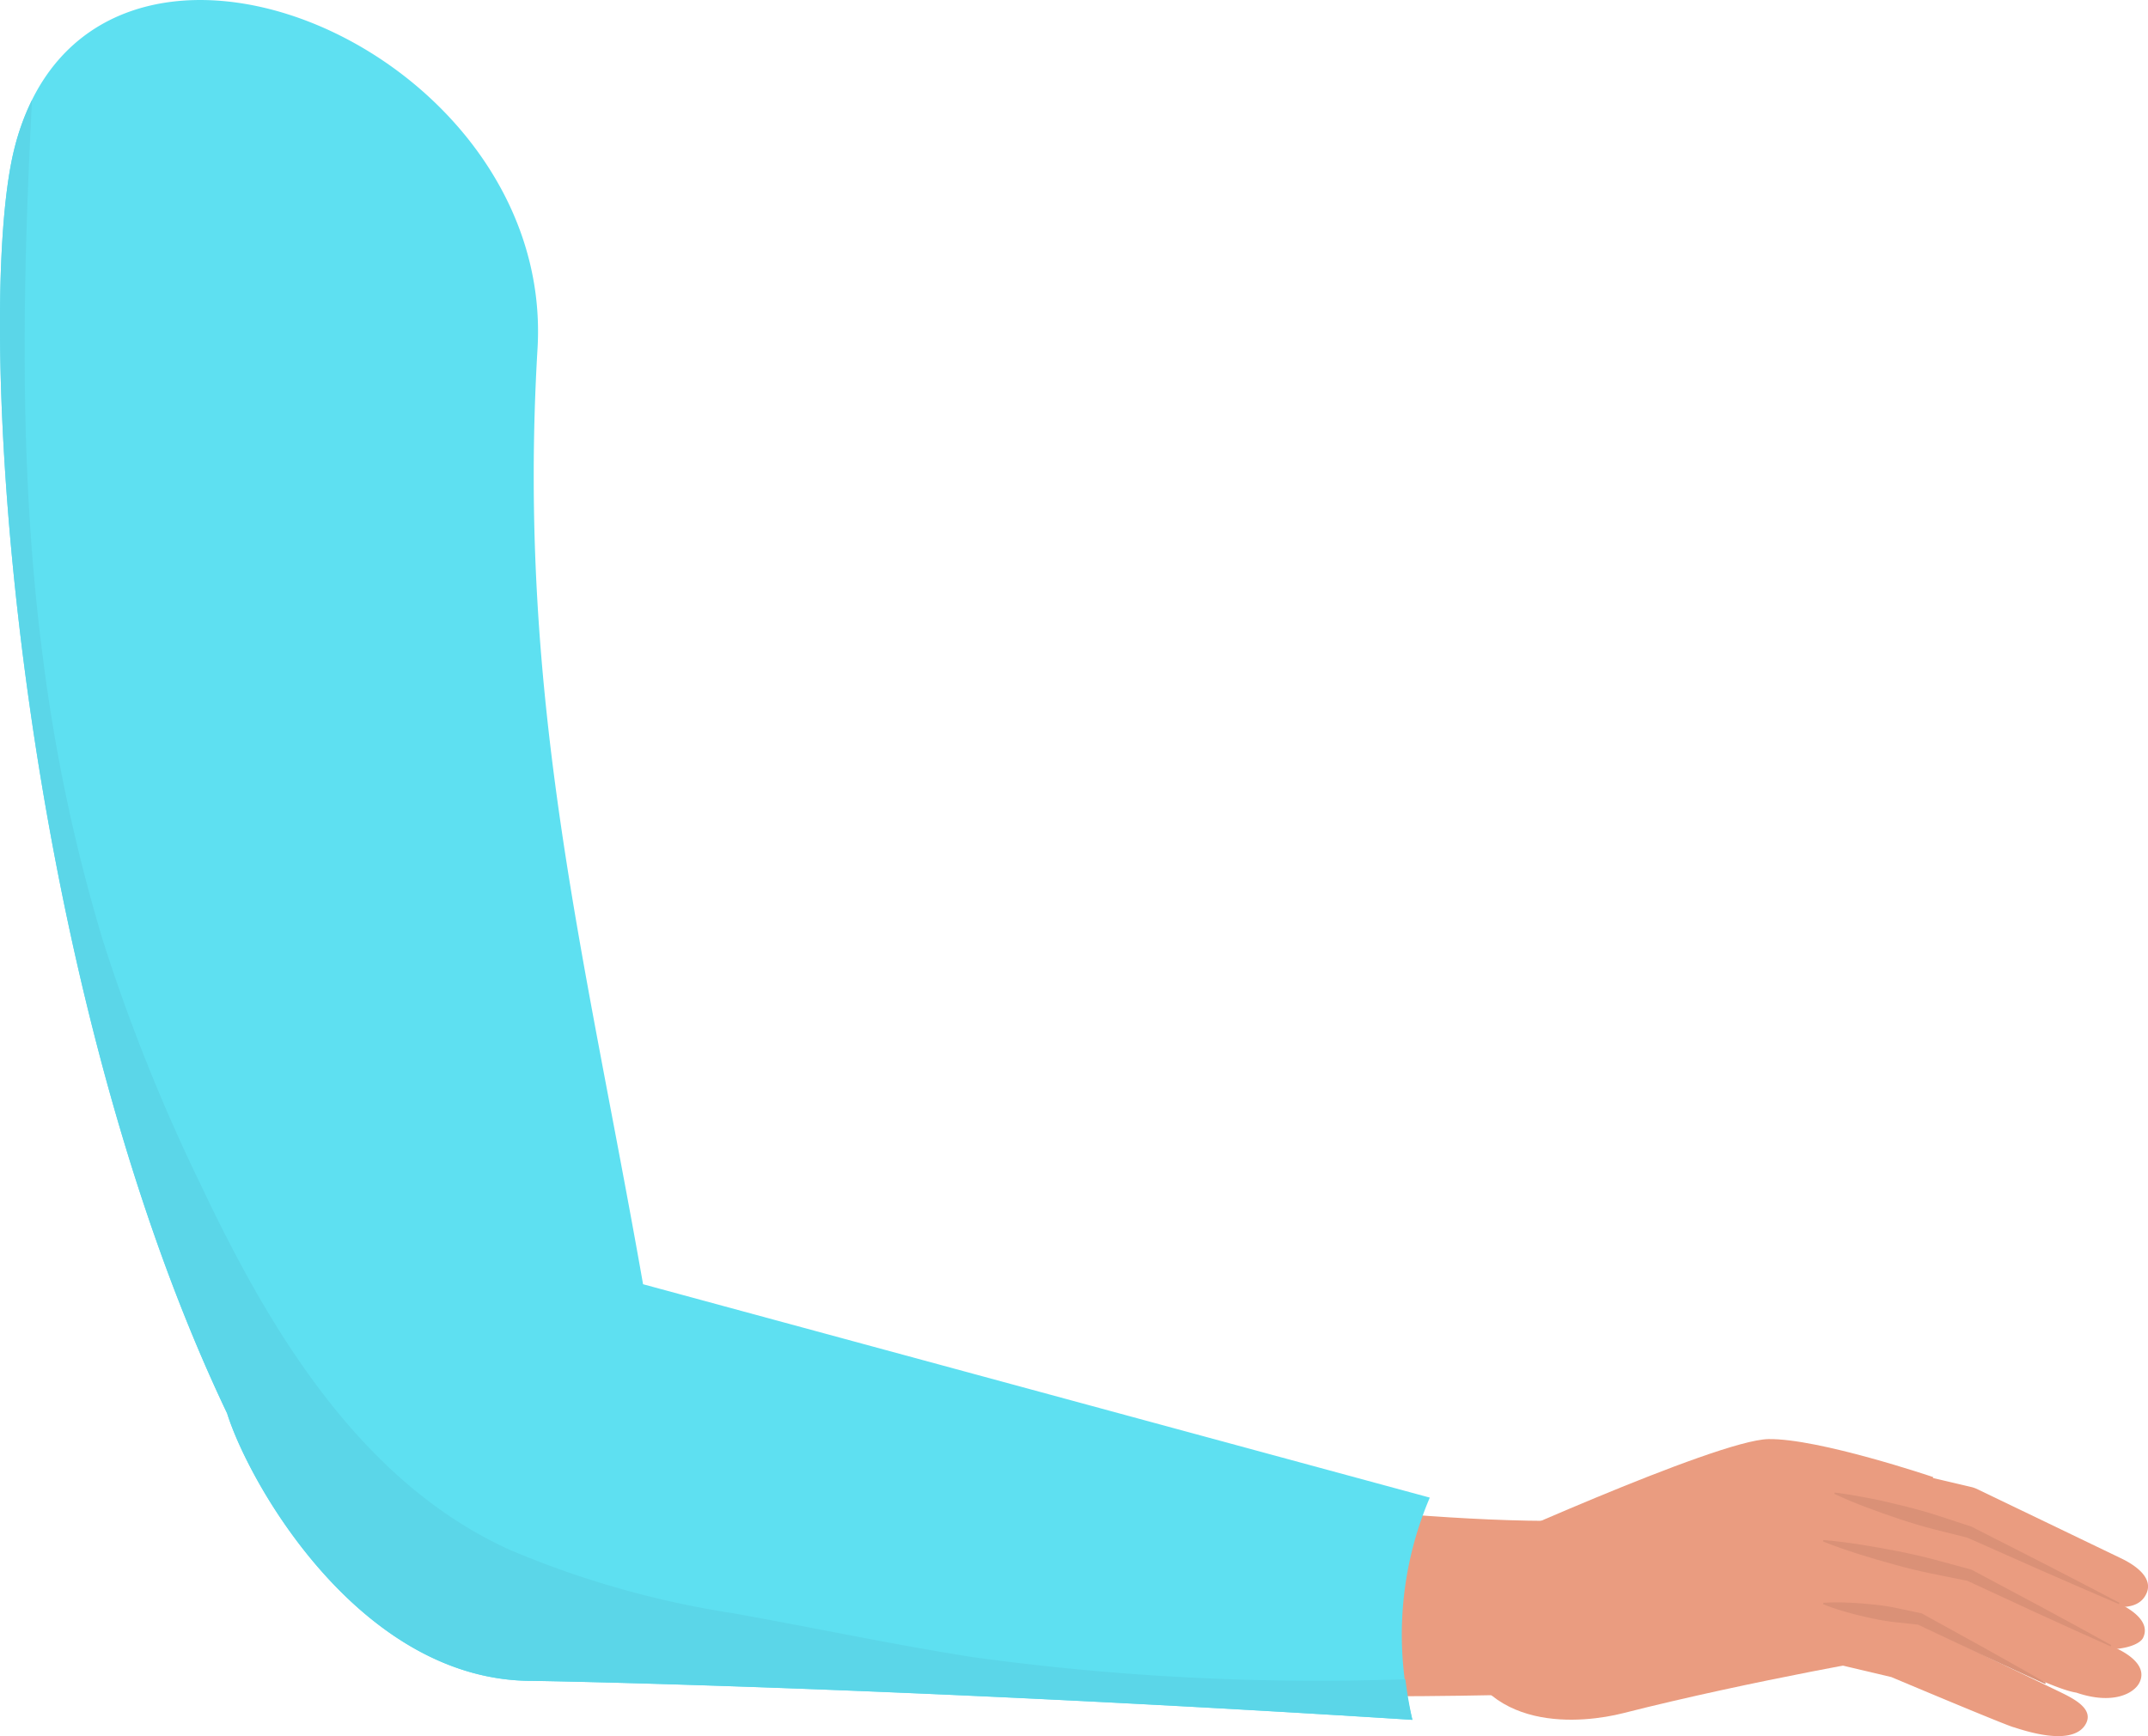 <svg xmlns="http://www.w3.org/2000/svg" width="113.082" height="91.422" viewBox="0 0 113.082 91.422">
  <g id="グループ_2506" data-name="グループ 2506" transform="translate(0 0)">
    <path id="パス_1138" data-name="パス 1138" d="M490.278,1264.688c-6.732,1.449-25.227-1.26-25.227-1.26-.631,4.565-2.268,6.043-2.1,10.69,15.453.573,25.952-.086,25.952-.086C495.371,1273.366,496.74,1263.3,490.278,1264.688Z" transform="translate(-403.053 -1185.026)" fill="#ea9c80"/>
    <path id="パス_1139" data-name="パス 1139" d="M291.977,1019.924l-41.418-11.236c-3.021-17.206-6.651-30.761-5.556-49.267.956-16.155-23.715-26.215-27.563-10.447-2.155,8.829.081,43.134,11.22,66.509,1.2,3.814,7.1,14.129,16.1,14.089,0,0,18.518.286,46.3,2.053A18.389,18.389,0,0,1,291.977,1019.924Z" transform="translate(-216.705 -941.062)" fill="#5ee0f1"/>
    <path id="パス_1140" data-name="パス 1140" d="M267.84,1044.679c-4.191-.664-8.365-1.552-12.544-2.3a49.236,49.236,0,0,1-11.761-3.342c-7.912-3.592-12.69-11.669-16.26-19.217a96.705,96.705,0,0,1-5.129-12.788,90.715,90.715,0,0,1-3.185-15c-1.27-9.73-1.076-19.562-.569-29.34a12.75,12.75,0,0,0-.951,2.651c-2.155,8.829.081,43.134,11.22,66.509,1.2,3.814,7.1,14.129,16.1,14.089,0,0,18.518.286,46.3,2.053a21.559,21.559,0,0,1-.369-2.14A132.987,132.987,0,0,1,267.84,1044.679Z" transform="translate(-216.705 -957.428)" fill="#5bd6e8"/>
    <g id="グループ_1702" data-name="グループ 1702" transform="translate(76.096 75.781)">
      <path id="パス_1156" data-name="パス 1156" d="M530.468,1258.8s13.381-6.1,16.131-6.144c2.648-.043,8.672,2,8.672,2l-1.7,9.375s-7.772,1.316-14.635,3.061c-1.98.5-7.542,1.212-8.791-4.132C528.745,1256.989,530.468,1258.8,530.468,1258.8Z" transform="translate(-529.596 -1252.656)" fill="#ea9c80"/>
      <g id="グループ_1698" data-name="グループ 1698" transform="translate(18.067 0.67)">
        <path id="パス_1157" data-name="パス 1157" d="M619.9,1263.421c-.2-.01-7.29-3.138-7.29-3.138l-7.517-1.772a1.571,1.571,0,1,1,.721-3.058l7.684,1.812a1.587,1.587,0,0,1,.321.114l7.575,3.646c.782.376,1.676,1.029,1.333,1.826C622.224,1264.019,620.509,1263.449,619.9,1263.421Z" transform="translate(-603.881 -1255.411)" fill="#ea9c80"/>
      </g>
      <g id="グループ_1699" data-name="グループ 1699" transform="translate(17.958 3.045)">
        <path id="パス_1158" data-name="パス 1158" d="M618.092,1272.692c-.205-.009-5.93-2.641-5.93-2.641l-7.517-1.772a1.571,1.571,0,0,1,.721-3.058l7.683,1.812a1.551,1.551,0,0,1,.321.114l7.575,3.647c.782.376,1.636,1.02,1.26,1.8C621.924,1273.178,619.911,1273.562,618.092,1272.692Z" transform="translate(-603.435 -1265.178)" fill="#ea9c80"/>
      </g>
      <g id="グループ_1700" data-name="グループ 1700" transform="translate(17.849 5.421)">
        <path id="パス_1159" data-name="パス 1159" d="M618.353,1282.876c-1.608-.246-6.637-3.057-6.637-3.057l-7.517-1.772a1.571,1.571,0,0,1,.721-3.058l7.684,1.812a1.572,1.572,0,0,1,.321.114l7.575,3.646c.782.376,1.557,1,1.18,1.777C621.4,1282.922,620.269,1283.532,618.353,1282.876Z" transform="translate(-602.988 -1274.946)" fill="#ea9c80"/>
      </g>
      <g id="グループ_1701" data-name="グループ 1701" transform="translate(14.745 7.659)">
        <path id="パス_1160" data-name="パス 1160" d="M605.416,1291.669c-.205-.009-6.464-2.647-6.464-2.647l-7.517-1.773a1.571,1.571,0,1,1,.721-3.058L599.84,1286a1.616,1.616,0,0,1,.321.114l7.575,3.647c.782.376,1.854.9,1.478,1.682C608.932,1292.031,608.016,1292.531,605.416,1291.669Z" transform="translate(-590.224 -1284.15)" fill="#ea9c80"/>
      </g>
      <path id="パス_1161" data-name="パス 1161" d="M613.8,1264.233c.619.073,1.227.184,1.832.3s1.205.26,1.8.407,1.19.312,1.776.5l1.754.575.034.011.013.007,3.9,1.987c1.295.671,2.592,1.337,3.882,2.019l-.032.067c-1.342-.571-2.677-1.159-4.014-1.741l-4-1.773.047.018-1.79-.449c-.6-.154-1.185-.331-1.768-.525s-1.166-.4-1.742-.617-1.15-.451-1.712-.719Z" transform="translate(-593.307 -1261.418)" fill="#da9177"/>
      <path id="パス_1162" data-name="パス 1162" d="M611.36,1274.511c.663.053,1.318.142,1.97.243s1.3.219,1.946.346,1.288.272,1.924.44l1.906.517.044.012.023.012,3.678,1.964c1.222.663,2.446,1.322,3.663,2l-.033.066c-1.271-.564-2.534-1.145-3.8-1.72l-3.784-1.752.067.024-1.936-.389c-.644-.134-1.283-.291-1.918-.466s-1.268-.357-1.9-.559-1.254-.413-1.871-.663Z" transform="translate(-591.462 -1269.196)" fill="#da9177"/>
      <path id="パス_1163" data-name="パス 1163" d="M611.366,1288.038a11.554,11.554,0,0,1,1.3-.01c.432.016.86.052,1.286.095s.851.1,1.271.189l1.259.268.061.013.031.017,3.259,1.8c1.082.609,2.167,1.213,3.244,1.833l-.034.066c-1.133-.511-2.257-1.038-3.384-1.559l-3.368-1.59.092.03-1.28-.138c-.426-.05-.848-.124-1.267-.216s-.837-.191-1.251-.311a11.6,11.6,0,0,1-1.235-.416Z" transform="translate(-591.47 -1279.416)" fill="#da9177"/>
    </g>
  </g>
</svg>
